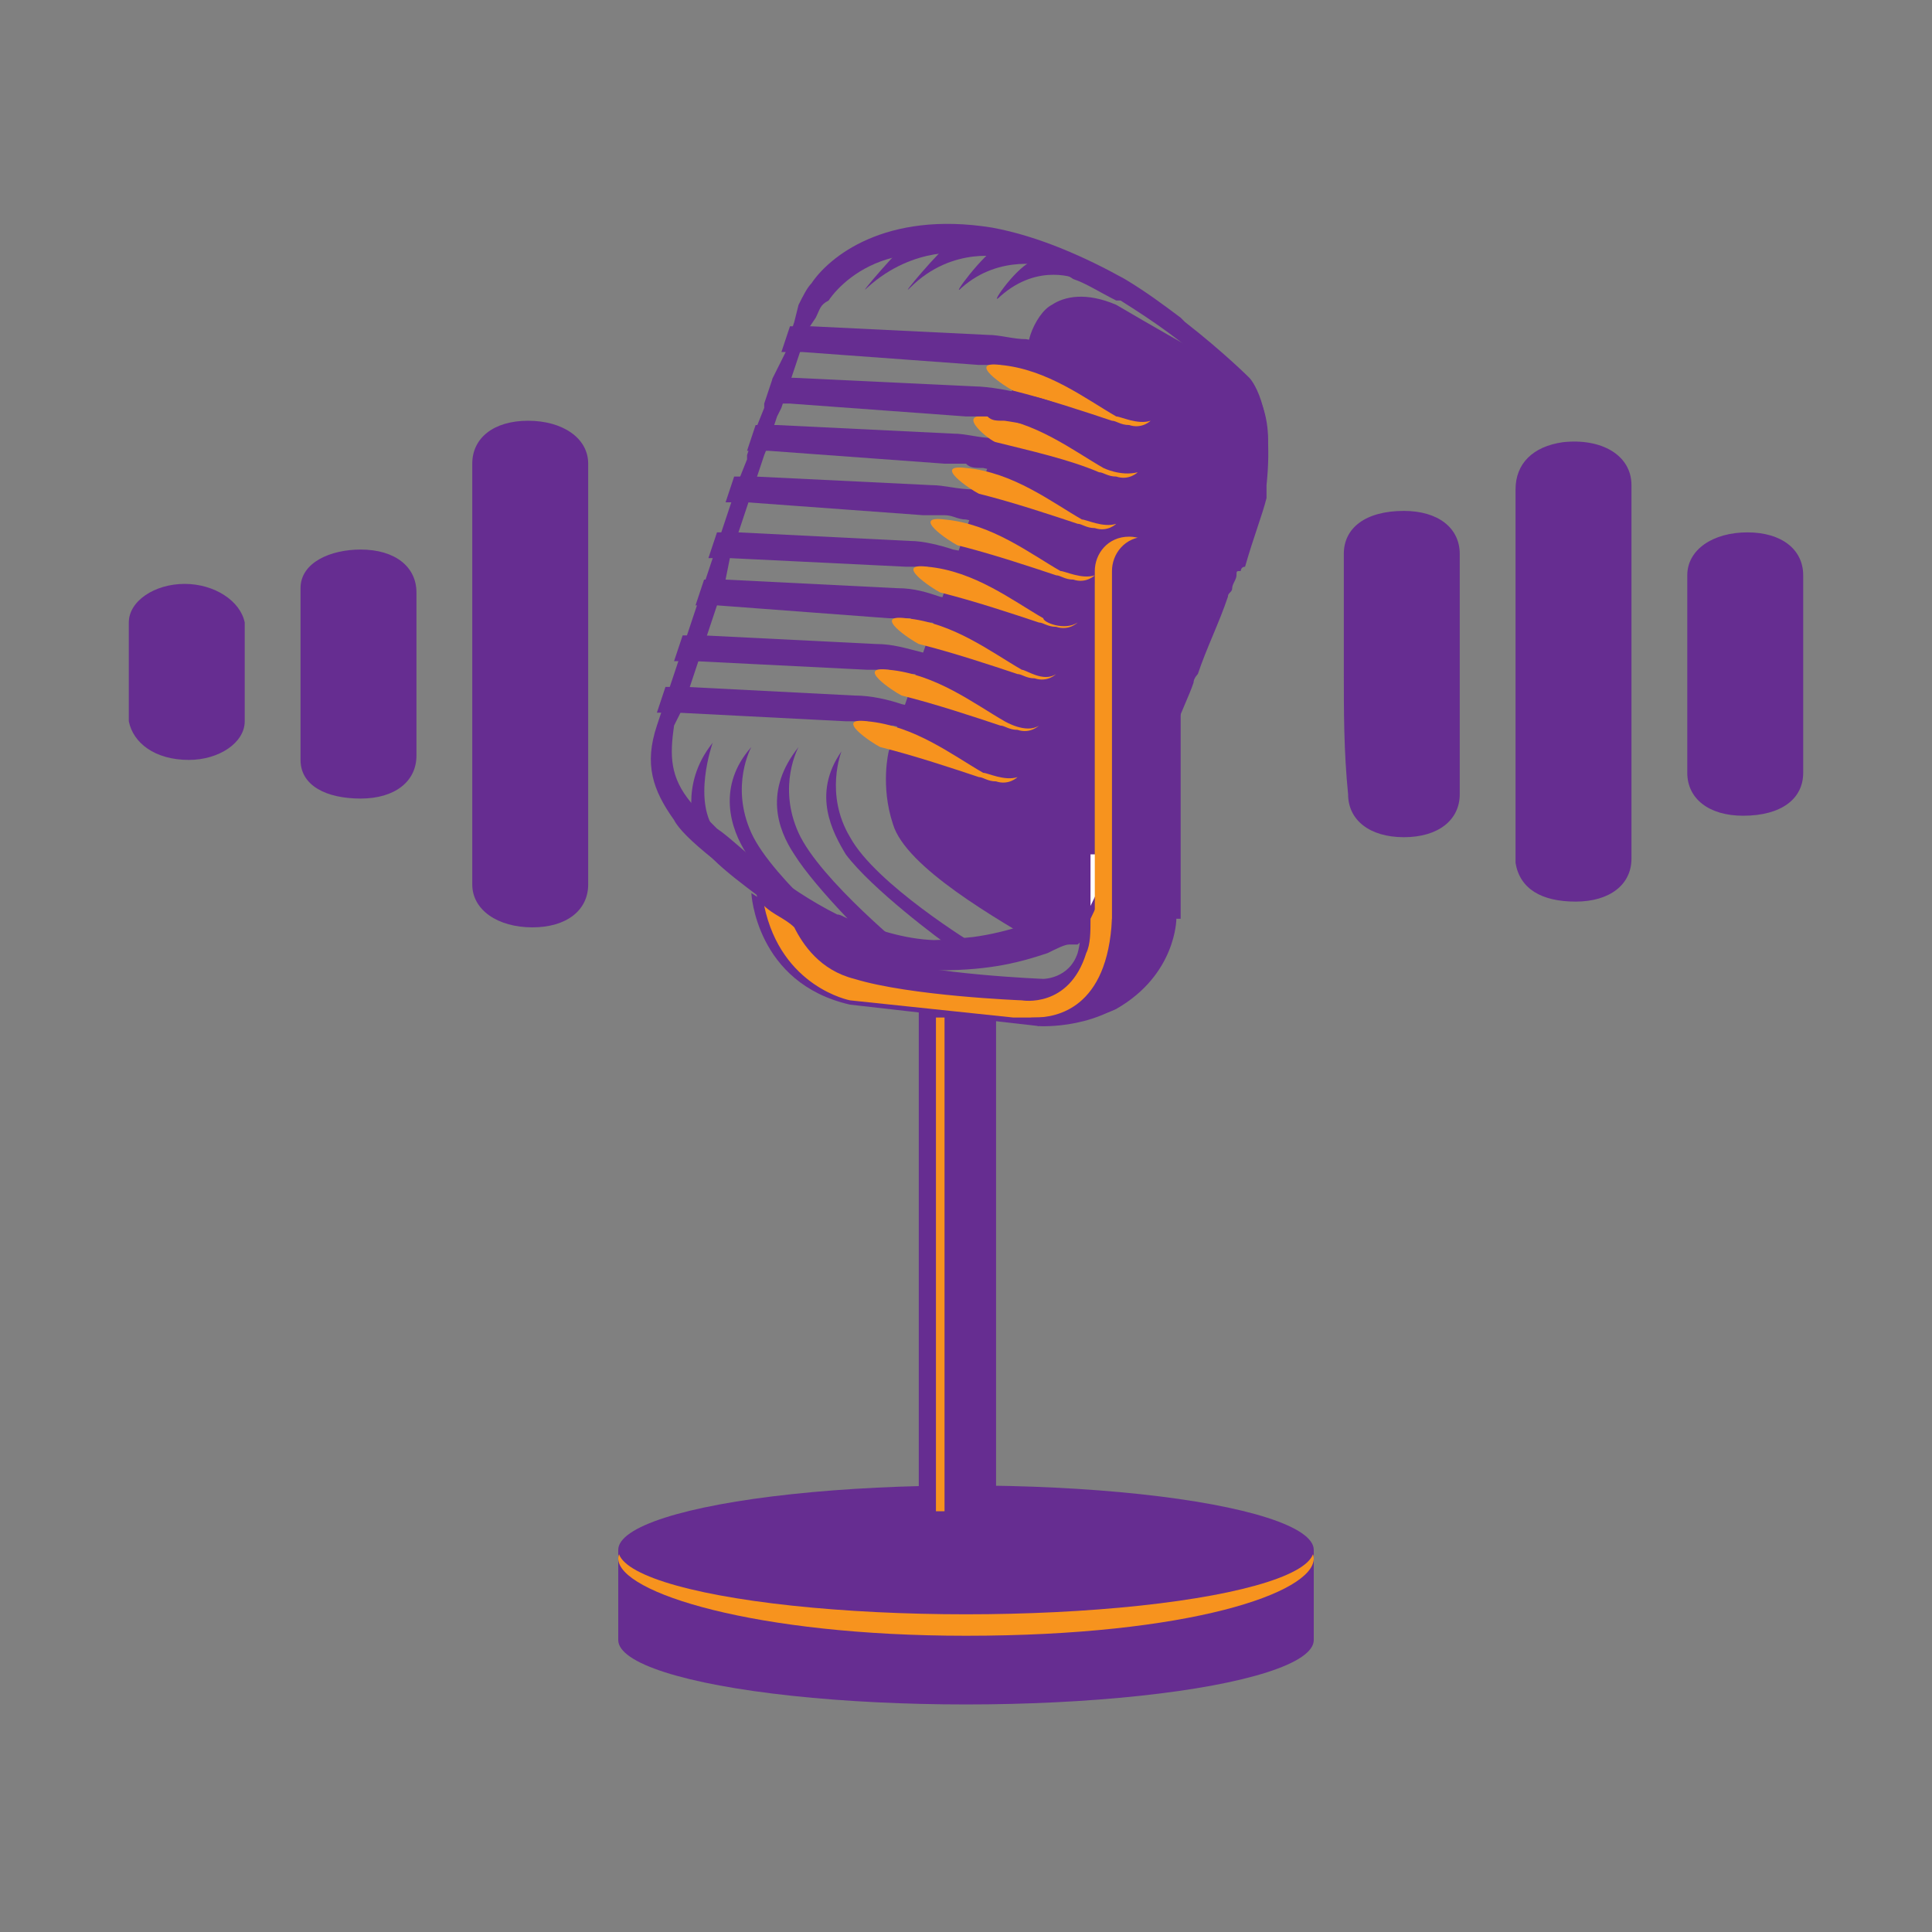 <?xml version="1.0" encoding="utf-8"?>
<!-- Generator: Adobe Illustrator 27.9.1, SVG Export Plug-In . SVG Version: 6.00 Build 0)  -->
<svg version="1.1" id="Layer_1" xmlns="http://www.w3.org/2000/svg" xmlns:xlink="http://www.w3.org/1999/xlink" x="0px" y="0px"
	 viewBox="0 0 45 45" style="enable-background:new 0 0 45 45;" xml:space="preserve">
<rect x="0" y="0" width="45" height="45" fill="#808080" stroke="none"/>
<style type="text/css">
	.st0{fill:#FFFFFF;stroke:#FFFFFF;stroke-width:0.25;stroke-miterlimit:10;}
	.st1{fill:#F7931E;}
	.st2{fill:#662D91;}
	.st3{fill:#606060;}
	.st4{fill:#FFFFFF;}
</style>
<g>
	<g>
		<g>
			<rect x="14.4" y="36.1" class="st2" width="16.2" height="2.1"/>
			<path class="st2" d="M18,21.2C18,21.2,18,21.2,18,21.2c-0.1,0-0.1-0.1-0.1-0.1c0,0-0.1,0-0.1-0.1c0,0-0.1-0.1-0.1-0.1
				c0,0-0.1-0.1-0.1-0.1c-0.4-0.3-0.8-0.6-1.1-0.9c0-0.1-0.1-0.1-0.1-0.2c-0.1-0.2-0.3-0.6-0.3-1c0-0.4,0.1-0.9,0.5-1.4
				c0,0-0.5,1.4,0.1,2.1C16.9,19.8,17.4,20.6,18,21.2z"/>
			<path class="st2" d="M17.5,17.4c0,0-0.5,0.9,0,2c0.5,1.1,2.6,2.8,2.6,2.8s-0.4,0.2-0.5,0.1c-0.3-0.2-1.7-1.6-2.2-2.4
				C17,19.3,16.7,18.3,17.5,17.4z"/>
			<path class="st2" d="M18.6,17.4c0,0-0.5,0.9,0,2c0.5,1.1,2.6,2.8,2.6,2.8s-0.4,0.2-0.5,0.1c-0.3-0.2-1.7-1.6-2.2-2.4
				C18.1,19.3,17.8,18.4,18.6,17.4z"/>
			<path class="st2" d="M19.6,17.5c0,0-0.4,1,0.2,2c0.6,1.1,2.9,2.5,2.9,2.5s-0.4,0.2-0.5,0.1c-0.3-0.2-1.9-1.4-2.5-2.2
				C19.4,19.4,18.9,18.5,19.6,17.5z"/>
			<path class="st2" d="M24.2,23.9c0,0,1.5,0.1,2.4-0.9s0,0,0,0s-1-0.8-1.7-0.3C24.1,23.2,23.4,23.7,24.2,23.9"/>
			<path class="st2" d="M24.1,23.7c0-1.1-4.3-0.5-4.3-0.5s-1.6-0.4-2-2.2c-0.4-1.8,0,0,0,0l-0.3-0.2c0,0,0.1,2.1,2.3,2.6l4.4,0.5
				L24.1,23.7L24.1,23.7z"/>
			<path class="st2" d="M17.6,20.7l1.7,0.7c0,0,0.1,0.6,1.1,0.9c1.3,0.4,3.9,0.5,3.9,0.5s0.6,0,0.8-0.6c0.2-0.7,0.1-2.8,0.1-2.8
				l0.6,0.5c0,0,1,3-1.8,3.7c-2.8,0.7,0,0,0,0L19.6,23C19.6,23,17.9,22.7,17.6,20.7z"/>
			<path class="st2" d="M22.5,5.9c0,0-1.2-0.2-2.3,0.8c-0.3,0.3,0.8-1,1.1-1.2c0.1-0.1,0.3-0.1,0.6,0C22.3,5.7,22.5,5.9,22.5,5.9z"
				/>
			<path class="st2" d="M23.4,6c0,0-1.2-0.3-2.2,0.7c-0.3,0.3,0.7-0.9,1-1.1c0.1-0.1,0.3-0.1,0.6,0C23.2,5.7,23.4,6,23.4,6z"/>
			<path class="st2" d="M24.4,6.2c0,0-1.1-0.3-2,0.5c-0.3,0.3,0.5-0.8,0.9-1c0.1-0.1,0.3-0.1,0.6,0C24.2,5.9,24.4,6.2,24.4,6.2z"/>
			<path class="st2" d="M25.1,6.5c0,0-0.9-0.4-1.8,0.4c-0.3,0.3,0.3-0.6,0.7-0.8c0.1-0.1,0.3-0.1,0.6,0C24.9,6.2,25.1,6.5,25.1,6.5z
				"/>
			<path class="st2" d="M25.5,20.4v-0.6c0,0,0,0,0,0c-0.1,0.2-0.2,0.4-0.2,0.6v0c-0.1,0.2-0.2,0.4-0.2,0.6c0,0-0.2,0.3-0.9,0.6
				c-0.1,0-0.3,0.1-0.4,0.1c-0.5,0.2-1.2,0.2-1.9,0.3c0,0-0.1,0-0.1,0c-0.7,0-1.4-0.2-2.1-0.5c-0.1,0-0.2-0.1-0.3-0.1c0,0,0,0,0,0
				c0,0,0,0,0,0c0,0,0,0,0,0c0,0,0,0,0,0c0,0,0,0,0,0c0,0,0,0,0,0c0,0,0,0,0,0c0,0,0,0,0,0c0,0,0,0,0,0c0,0,0,0,0,0c0,0,0,0,0,0
				c0,0,0,0,0,0.1c0,0,0,0,0,0c0,0,0,0,0,0c0,0,0.1,0.1,0.1,0.1c0,0,0,0,0,0c0,0,0,0,0,0c0,0,0.1,0,0.1,0.1c0,0,0,0,0.1,0
				c0,0,0,0,0.1,0c0,0,0,0,0.1,0c0,0,0.1,0,0.1,0c0,0,0,0,0,0c0,0,0,0,0,0c0,0,0,0,0,0c0,0,0,0,0.1,0c0,0,0,0,0,0c0,0,0,0,0,0
				c0.5,0.1,0.9,0.2,1.4,0.2c1.2,0,1.9-0.2,2.5-0.4c0.2-0.1,0.4-0.2,0.5-0.2c0,0,0,0,0.1,0c0,0,0,0,0.1,0c0.1-0.1,0.2-0.1,0.2-0.2
				c0,0,0,0,0,0c0,0,0,0,0,0c0,0,0,0,0,0c0,0,0,0,0.1-0.1c0,0,0,0,0-0.1c0,0,0,0,0,0c0,0,0-0.1,0.1-0.1v0c0,0,0,0,0,0c0,0,0,0,0,0
				c0,0,0,0,0,0c0,0,0,0,0,0c0,0,0,0,0,0s0,0,0,0v0c0,0,0,0,0,0c0,0,0,0,0,0c0,0,0,0,0,0c0,0,0,0,0,0c0,0,0,0,0-0.1c0,0,0,0,0,0
				c0,0,0,0,0,0c0-0.1,0.1-0.2,0.1-0.3c0,0,0,0,0,0h0c0,0,0,0,0,0c0,0,0,0,0-0.1c0,0,0,0,0,0c0,0,0,0,0,0c0,0,0-0.1,0-0.1
				c0,0,0,0,0,0c0,0,0,0,0,0c0,0,0,0,0,0c0,0,0-0.1,0.1-0.1H25.5z M17.6,20.3C17.6,20.3,17.6,20.3,17.6,20.3
				C17.6,20.3,17.6,20.3,17.6,20.3C17.6,20.3,17.6,20.3,17.6,20.3C17.6,20.3,17.6,20.3,17.6,20.3C17.6,20.3,17.6,20.3,17.6,20.3
				C17.6,20.3,17.6,20.3,17.6,20.3C17.6,20.4,17.6,20.4,17.6,20.3c0,0.1,0,0.2,0,0.2l0,0c0,0,0,0,0,0.1l0,0c0,0,0,0,0,0
				c0,0,0,0,0,0.1l0,0c0,0,0,0,0,0c0,0,0,0,0,0c0,0,0,0,0,0c0,0,0,0,0,0c0,0,0,0,0,0c0,0,0,0,0,0c0,0,0,0,0,0c0,0,0,0,0,0l1.6,0.6
				C18.7,21,18.1,20.7,17.6,20.3z M17.6,20.3C17.6,20.3,17.6,20.3,17.6,20.3C17.6,20.3,17.6,20.3,17.6,20.3
				C17.6,20.3,17.6,20.3,17.6,20.3C17.6,20.3,17.6,20.3,17.6,20.3C17.6,20.3,17.6,20.3,17.6,20.3C17.6,20.3,17.6,20.3,17.6,20.3
				C17.6,20.3,17.6,20.3,17.6,20.3z M17.6,20.2C17.6,20.2,17.6,20.2,17.6,20.2L17.6,20.2L17.6,20.2z M17.6,20.2
				C17.6,20.2,17.6,20.2,17.6,20.2L17.6,20.2L17.6,20.2z M17.6,20.3C17.6,20.3,17.6,20.3,17.6,20.3C17.6,20.3,17.6,20.3,17.6,20.3
				C17.6,20.3,17.6,20.3,17.6,20.3C17.6,20.3,17.6,20.3,17.6,20.3C17.6,20.3,17.6,20.3,17.6,20.3C17.6,20.3,17.6,20.3,17.6,20.3
				C17.6,20.3,17.6,20.3,17.6,20.3z M17.6,20.3C17.6,20.3,17.6,20.3,17.6,20.3C17.6,20.3,17.6,20.3,17.6,20.3
				C17.6,20.3,17.6,20.3,17.6,20.3C17.6,20.3,17.6,20.3,17.6,20.3C17.6,20.3,17.6,20.3,17.6,20.3C17.6,20.3,17.6,20.3,17.6,20.3
				C17.6,20.3,17.6,20.3,17.6,20.3z M17.6,20.2L17.6,20.2L17.6,20.2C17.6,20.2,17.6,20.2,17.6,20.2z M29.1,8.8c0,0-0.6-0.6-1.5-1.3
				l-0.1-0.1c-0.4-0.3-0.8-0.6-1.3-0.9c0,0,0,0,0,0c-0.9-0.5-2-1-3.1-1.2c-2.5-0.4-3.8,0.7-4.2,1.3c-0.1,0.1-0.2,0.3-0.3,0.5
				l-0.1,0.4l-0.2,0.6l0,0.1L18,8.8l0,0l-0.2,0.6l0,0.1l-0.2,0.5l0,0l-0.2,0.6l0,0.1l-0.2,0.5l-0.2,0.6l-0.2,0.6l-0.2,0.6l-0.2,0.6
				l-0.2,0.6l-0.2,0.6l-0.2,0.6l-0.2,0.6l-0.2,0.6l-0.1,0.3c-0.3,0.9-0.1,1.5,0.4,2.2c0.1,0.2,0.4,0.5,0.9,0.9
				c0.3,0.3,0.7,0.6,1.1,0.9c0,0,0.1,0.1,0.1,0.1c0,0,0.1,0.1,0.1,0.1c0,0,0.1,0.1,0.1,0.1c0,0,0.1,0,0.1,0.1c0,0,0,0,0,0
				c0.1,0,0.1,0.1,0.2,0.1l0,0c0.1,0.1,0.2,0.1,0.3,0.2c0.6,0.3,1.2,0.6,1.9,0.8c0,0,0,0,0,0c0,0,0,0,0,0c0.5,0.1,0.9,0.2,1.4,0.2
				c1.2,0,1.9-0.2,2.5-0.4c0.2-0.1,0.4-0.2,0.5-0.2c0,0,0,0,0.1,0c0,0,0,0,0.1,0c0.1-0.1,0.2-0.1,0.2-0.2c0,0,0,0,0,0c0,0,0,0,0,0
				c0,0,0,0,0,0c0,0,0,0,0.1-0.1c0,0,0,0,0-0.1c0,0,0,0,0,0c0,0,0-0.1,0.1-0.1v0c0,0,0,0,0,0c0,0,0,0,0,0c0,0,0,0,0,0c0,0,0,0,0,0
				c0,0,0,0,0,0s0,0,0,0v0c0,0,0,0,0,0c0,0,0,0,0,0c0,0,0,0,0,0c0,0,0,0,0,0c0,0,0,0,0-0.1c0,0,0,0,0,0c0,0,0,0,0,0
				c0-0.1,0.1-0.2,0.1-0.3c0,0,0,0,0,0c0,0,0,0,0,0c0,0,0,0,0-0.1c0,0,0,0,0,0c0,0,0,0,0,0c0,0,0-0.1,0-0.1c0,0,0,0,0,0c0,0,0,0,0,0
				c0,0,0,0,0,0c0,0,0-0.1,0.1-0.1c0,0,0-0.1,0.1-0.1v0c0,0,0,0,0,0c0,0,0-0.1,0.1-0.1c0-0.1,0.1-0.2,0.1-0.3c0-0.1,0-0.1,0.1-0.2
				c0.1-0.2,0.1-0.4,0.2-0.6c0-0.1,0-0.1,0.1-0.2c0-0.1,0.1-0.2,0.1-0.2c0-0.1,0.1-0.2,0.1-0.2c0-0.1,0-0.1,0.1-0.2
				c0-0.1,0.1-0.2,0.1-0.3c0-0.1,0.1-0.1,0.1-0.2c0-0.1,0.1-0.2,0.1-0.3c0.1-0.3,0.3-0.6,0.4-1c0.1-0.3,0.3-0.7,0.4-1
				c0-0.1,0.1-0.2,0.1-0.2c0.2-0.6,0.5-1.2,0.7-1.8c0-0.1,0.1-0.1,0.1-0.2c0-0.1,0.1-0.2,0.1-0.3c0-0.1,0-0.1,0.1-0.1c0,0,0,0,0,0
				c0,0,0-0.1,0.1-0.1c0.2-0.7,0.4-1.2,0.5-1.6c0,0,0,0,0-0.1c0,0,0-0.1,0-0.1c0,0,0,0,0-0.1C29.7,9.4,29.1,8.8,29.1,8.8z M29,10.6
				c-0.1,0.5-0.8,2.4-1.6,4.4c-0.1,0.3-0.3,0.7-0.4,1c-0.2,0.4-0.3,0.8-0.5,1.2c-0.2,0.6-0.4,1.1-0.6,1.6c-0.1,0.3-0.2,0.6-0.3,0.8
				c0,0,0,0.1,0,0.1c0,0,0,0,0,0c-0.1,0.2-0.2,0.4-0.2,0.6v0c-0.1,0.2-0.2,0.4-0.2,0.6c0,0-0.2,0.3-0.9,0.6c-0.1,0-0.3,0.1-0.4,0.1
				c-0.5,0.2-1.2,0.2-1.9,0.3c0,0-0.1,0-0.1,0c-0.7,0-1.4-0.2-2.1-0.5c-0.1,0-0.2-0.1-0.3-0.1c-0.6-0.3-1.2-0.7-1.7-1.1h0
				c-0.4-0.3-0.8-0.7-1.1-0.9l-0.1-0.1c-0.2-0.2-0.4-0.4-0.5-0.5c0,0,0,0,0,0c-0.5-0.6-0.5-1.1-0.4-1.8l0.2-0.4l0.2-0.6l0.2-0.6
				l0.2-0.6l0.2-0.6l0.2-0.6L17,13l0.2-0.6l0.2-0.6l0.2-0.6l0.2-0.6l0.2-0.5l0-0.1l0.1-0.3l0.1-0.2l0.2-0.6l0.2-0.6l0.2-0.6L19,7.4
				c0.1-0.2,0.1-0.3,0.3-0.4C19.5,6.7,20,6.2,20.8,6c0.3-0.1,0.7-0.2,1.2-0.2c0,0,0.1,0,0.1,0c0.1,0,0.1,0,0.2,0h0
				c0.2,0,0.4,0,0.6,0.1c0,0,0,0,0,0c0.1,0,0.2,0,0.3,0.1h0C23.6,6,23.8,6,24,6.1c0,0,0.1,0,0.1,0c0,0,0,0,0,0
				c0.3,0.1,0.6,0.2,0.9,0.4c0,0,0,0,0,0C25.3,6.6,25.6,6.8,26,7L26.1,7c0.8,0.5,1.5,1,1.9,1.4c0.4,0.4,0.7,0.7,0.7,0.7l0,0l0,0
				C28.8,9.2,29.1,9.6,29,10.6z M17.6,20.3C17.6,20.3,17.6,20.3,17.6,20.3C17.6,20.3,17.6,20.3,17.6,20.3
				C17.6,20.3,17.6,20.3,17.6,20.3C17.6,20.3,17.6,20.3,17.6,20.3C17.6,20.3,17.6,20.3,17.6,20.3C17.6,20.3,17.6,20.3,17.6,20.3
				C17.6,20.3,17.6,20.3,17.6,20.3z M17.6,20.2L17.6,20.2L17.6,20.2C17.6,20.2,17.6,20.2,17.6,20.2z M17.6,20.2
				C17.6,20.2,17.6,20.2,17.6,20.2L17.6,20.2L17.6,20.2z M17.6,20.3C17.6,20.3,17.6,20.3,17.6,20.3C17.6,20.3,17.6,20.3,17.6,20.3
				C17.6,20.3,17.6,20.3,17.6,20.3C17.6,20.3,17.6,20.3,17.6,20.3C17.6,20.3,17.6,20.3,17.6,20.3C17.6,20.3,17.6,20.3,17.6,20.3
				C17.6,20.3,17.6,20.3,17.6,20.3z M17.6,20.3C17.6,20.3,17.6,20.3,17.6,20.3C17.6,20.3,17.6,20.3,17.6,20.3
				C17.6,20.3,17.6,20.3,17.6,20.3C17.6,20.3,17.6,20.3,17.6,20.3C17.6,20.3,17.6,20.3,17.6,20.3C17.6,20.3,17.6,20.3,17.6,20.3
				C17.6,20.4,17.6,20.4,17.6,20.3c0,0.1,0,0.2,0,0.2l0,0c0,0,0,0,0,0.1l0,0c0,0,0,0,0,0c0,0,0,0,0,0.1l0,0c0,0,0,0,0,0c0,0,0,0,0,0
				c0,0,0,0,0,0c0,0,0,0,0,0c0,0,0,0,0,0c0,0,0,0,0,0c0,0,0,0,0,0c0,0,0,0,0,0l1.6,0.6C18.7,21,18.1,20.7,17.6,20.3z M25.5,20.4
				v-0.6c0,0,0,0,0,0c-0.1,0.2-0.2,0.4-0.2,0.6v0c-0.1,0.2-0.2,0.4-0.2,0.6c0,0-0.2,0.3-0.9,0.6c-0.1,0-0.3,0.1-0.4,0.1
				c-0.5,0.2-1.2,0.2-1.9,0.3c0,0-0.1,0-0.1,0c-0.7,0-1.4-0.2-2.1-0.5c-0.1,0-0.2-0.1-0.3-0.1c0,0,0,0,0,0c0,0,0,0,0,0c0,0,0,0,0,0
				c0,0,0,0,0,0c0,0,0,0,0,0c0,0,0,0,0,0c0,0,0,0,0,0c0,0,0,0,0,0c0,0,0,0,0,0c0,0,0,0,0,0c0,0,0,0,0,0c0,0,0,0,0,0.1c0,0,0,0,0,0
				c0,0,0,0,0,0c0,0,0.1,0.1,0.1,0.1c0,0,0,0,0,0c0,0,0,0,0,0c0,0,0.1,0,0.1,0.1c0,0,0,0,0.1,0c0,0,0,0,0.1,0c0,0,0,0,0.1,0
				c0,0,0.1,0,0.1,0c0,0,0,0,0,0c0,0,0,0,0,0c0,0,0,0,0,0c0,0,0,0,0.1,0c0,0,0,0,0,0c0,0,0,0,0,0c0.5,0.1,0.9,0.2,1.4,0.2
				c1.2,0,1.9-0.2,2.5-0.4c0.2-0.1,0.4-0.2,0.5-0.2c0,0,0,0,0.1,0c0,0,0,0,0.1,0c0.1-0.1,0.2-0.1,0.2-0.2c0,0,0,0,0,0c0,0,0,0,0,0
				c0,0,0,0,0,0c0,0,0,0,0.1-0.1s0,0,0-0.1c0,0,0,0,0,0c0,0,0-0.1,0.1-0.1v0c0,0,0,0,0,0c0,0,0,0,0,0c0,0,0,0,0,0c0,0,0,0,0,0
				c0,0,0,0,0,0s0,0,0,0v0c0,0,0,0,0,0c0,0,0,0,0,0c0,0,0,0,0,0c0,0,0,0,0,0c0,0,0,0,0-0.1c0,0,0,0,0,0c0,0,0,0,0,0
				c0-0.1,0.1-0.2,0.1-0.3c0,0,0,0,0,0c0,0,0,0,0,0c0,0,0,0,0-0.1c0,0,0,0,0,0c0,0,0,0,0,0c0,0,0-0.1,0-0.1c0,0,0,0,0,0c0,0,0,0,0,0
				c0,0,0-0.1,0.1-0.1H25.5z M17.6,20.2C17.6,20.2,17.6,20.2,17.6,20.2L17.6,20.2L17.6,20.2z M17.6,20.3
				C17.6,20.3,17.6,20.3,17.6,20.3C17.6,20.3,17.6,20.3,17.6,20.3C17.6,20.3,17.6,20.3,17.6,20.3C17.6,20.3,17.6,20.3,17.6,20.3
				C17.6,20.3,17.6,20.3,17.6,20.3C17.6,20.3,17.6,20.3,17.6,20.3C17.6,20.4,17.6,20.4,17.6,20.3c0,0.1,0,0.2,0,0.2l0,0
				c0,0,0,0,0,0.1l0,0c0,0,0,0,0,0c0,0,0,0,0,0.1l0,0c0,0,0,0,0,0c0,0,0,0,0,0c0,0,0,0,0,0c0,0,0,0,0,0c0,0,0,0,0,0c0,0,0,0,0,0
				c0,0,0,0,0,0c0,0,0,0,0,0c0,0,0,0,0,0l1.6,0.6C18.7,21,18.1,20.7,17.6,20.3z M17.6,20.3C17.6,20.3,17.6,20.3,17.6,20.3
				C17.6,20.3,17.6,20.3,17.6,20.3C17.6,20.3,17.6,20.3,17.6,20.3C17.6,20.3,17.6,20.3,17.6,20.3C17.6,20.3,17.6,20.3,17.6,20.3
				C17.6,20.3,17.6,20.3,17.6,20.3C17.6,20.3,17.6,20.3,17.6,20.3z M17.6,20.2C17.6,20.2,17.6,20.2,17.6,20.2L17.6,20.2L17.6,20.2z
				 M25.5,20.4v-0.6c0,0,0,0,0,0c-0.1,0.2-0.2,0.4-0.2,0.6v0c-0.1,0.2-0.2,0.4-0.2,0.6c0,0-0.2,0.3-0.9,0.6c-0.1,0-0.3,0.1-0.4,0.1
				c-0.5,0.2-1.2,0.2-1.9,0.3c0,0-0.1,0-0.1,0c-0.7,0-1.4-0.2-2.1-0.5c-0.1,0-0.2-0.1-0.3-0.1c0,0,0,0,0,0c0,0,0,0,0,0c0,0,0,0,0,0
				c0,0,0,0,0,0c0,0,0,0,0,0c0,0,0,0,0,0c0,0,0,0,0,0c0,0,0,0,0,0c0,0,0,0,0,0c0,0,0,0,0,0c0,0,0,0,0,0c0,0,0,0,0,0.1c0,0,0,0,0,0
				c0,0,0,0,0,0c0,0,0.1,0.1,0.1,0.1c0,0,0,0,0,0c0,0,0,0,0,0c0,0,0.1,0,0.1,0.1c0,0,0,0,0.1,0c0,0,0,0,0.1,0c0,0,0,0,0.1,0
				c0,0,0.1,0,0.1,0c0,0,0,0,0,0c0,0,0,0,0,0c0,0,0,0,0,0c0,0,0,0,0.1,0c0,0,0,0,0,0c0,0,0,0,0,0c0.5,0.1,0.9,0.2,1.4,0.2
				c1.2,0,1.9-0.2,2.5-0.4c0.2-0.1,0.4-0.2,0.5-0.2c0,0,0,0,0.1,0c0,0,0,0,0.1,0c0.1-0.1,0.2-0.1,0.2-0.2c0,0,0,0,0,0c0,0,0,0,0,0
				c0,0,0,0,0,0c0,0,0,0,0.1-0.1c0,0,0,0,0-0.1c0,0,0,0,0,0c0,0,0-0.1,0.1-0.1v0c0,0,0,0,0,0c0,0,0,0,0,0c0,0,0,0,0,0c0,0,0,0,0,0
				c0,0,0,0,0,0s0,0,0,0v0c0,0,0,0,0,0c0,0,0,0,0,0c0,0,0,0,0,0c0,0,0,0,0,0c0,0,0,0,0-0.1c0,0,0,0,0,0c0,0,0,0,0,0
				c0-0.1,0.1-0.2,0.1-0.3c0,0,0,0,0,0c0,0,0,0,0,0c0,0,0,0,0-0.1c0,0,0,0,0,0c0,0,0,0,0,0c0,0,0-0.1,0-0.1c0,0,0,0,0,0c0,0,0,0,0,0
				c0,0,0,0,0,0c0,0,0-0.1,0.1-0.1H25.5z"/>
			<polygon class="st2" points="23.2,23.7 21.4,23.5 21.4,35.6 23.2,35.6 			"/>
			<path class="st2" d="M29.5,10.7c-0.2,1.3-4,10.5-4,10.5s-0.2,0.5-1.1,0.9c-1.2-0.7-3.3-1.9-3.6-2.9c-0.3-0.9-0.1-1.7-0.1-1.7
				l2.3-6.6l0.2-0.7l0.2-0.5l0.2-0.7l0.2-0.5l0.2-0.7L24,7.8c0.1-0.3,0.3-0.6,0.5-0.7c0.3-0.2,0.8-0.3,1.5,0c-0.1,0.5,0,0,0,0
				c1.7,1,3,1.7,3,1.7S29.7,9.4,29.5,10.7z"/>
			<rect x="25.5" y="13.6" class="st3" width="1" height="6.8"/>
			<path class="st1" d="M23.6,23.7l-3.8-0.4c0,0-1.6-0.3-2-2.2c0.2,0.2,0.5,0.3,0.7,0.5c0.2,0.4,0.6,1,1.4,1.2
				c1.3,0.4,3.9,0.5,3.9,0.5s1.1,0.2,1.5-1.1c0.1-0.2,0.1-0.5,0.1-0.8c0,0,0,0,0,0s0.2-0.4,0.5-1.1c0,0,0.8,2.4-1.2,3.4
				C24.4,23.7,24,23.7,23.6,23.7z"/>
			<path class="st4" d="M25.9,20c-0.3,0.7-0.5,1.1-0.5,1.1s0,0,0,0c0-0.6,0-1.2,0-1.2H25.9z"/>
			<path class="st2" d="M20.8,16.9c-0.1,0-0.2,0-0.2,0c0,0,0,0,0,0c-0.1,0-0.3,0-0.4-0.1h0c-0.2,0-0.3,0-0.5,0l-3.9-0.2l-0.5,0
				l0.2-0.6l0.5,0l3.9,0.2c0.4,0,0.8,0.1,1.1,0.2c0.5,0.1,1,0.4,1.5,0.7l1,0.7C23.6,17.7,22.2,17.2,20.8,16.9z"/>
			<path class="st1" d="M22.9,18C22.9,18,22.9,18,22.9,18c-0.7-0.4-1.6-1.1-2.7-1.2c-0.8-0.1,0.1,0.5,0.3,0.6
				c0.8,0.2,1.7,0.5,2.3,0.7l0,0c0,0,0,0,0,0c0,0,0,0,0,0c0.1,0,0.2,0.1,0.4,0.1h0c0.3,0.1,0.5-0.1,0.5-0.1C23.4,18.2,23,18,22.9,18
				z"/>
			<path class="st2" d="M21.3,15.7c-0.1,0-0.1,0-0.2,0c0,0,0,0,0,0c-0.1,0-0.3,0-0.4-0.1c0,0,0,0,0,0c-0.2,0-0.3,0-0.5,0l-4-0.2
				l-0.5,0l0.2-0.6l0.5,0l4,0.2c0.4,0,0.7,0.1,1.1,0.2c0.5,0.1,1.1,0.4,1.5,0.7l1,0.7C24.1,16.5,22.6,16,21.3,15.7z"/>
			<path class="st1" d="M23.4,16.8C23.4,16.8,23.4,16.8,23.4,16.8c-0.7-0.4-1.6-1.1-2.7-1.2c-0.8-0.1,0.1,0.5,0.3,0.6
				c0.8,0.2,1.7,0.5,2.3,0.7l0,0c0,0,0,0,0,0c0,0,0,0,0,0c0.1,0,0.2,0.1,0.4,0.1h0c0.3,0.1,0.5-0.1,0.5-0.1
				C23.9,17.1,23.4,16.8,23.4,16.8z"/>
			<path class="st2" d="M21.7,14.5c0,0-0.1,0-0.1,0c0,0,0,0,0,0c-0.1,0-0.3,0-0.4-0.1c0,0,0,0,0,0c-0.2,0-0.3,0-0.5,0l-4-0.3l-0.5,0
				l0.2-0.6l0.5,0l4,0.2c0.4,0,0.7,0.1,1,0.2c0.6,0.1,1.1,0.4,1.6,0.7l1,0.7C24.5,15.3,23.1,14.8,21.7,14.5z"/>
			<path class="st1" d="M23.8,15.6C23.8,15.6,23.8,15.6,23.8,15.6c-0.7-0.4-1.6-1.1-2.7-1.2c-0.8-0.1,0.1,0.5,0.3,0.6
				c0.8,0.2,1.7,0.5,2.3,0.7l0,0c0,0,0,0,0,0c0,0,0,0,0,0c0.1,0,0.2,0.1,0.4,0.1h0c0.3,0.1,0.5-0.1,0.5-0.1
				C24.3,15.9,23.9,15.6,23.8,15.6z"/>
			<path class="st2" d="M22.1,13.3C22,13.3,22,13.3,22.1,13.3c-0.1,0-0.1,0-0.1,0c-0.1,0-0.3,0-0.4-0.1c0,0,0,0,0,0
				c-0.2,0-0.3,0-0.5,0L17,13l-0.5,0l0.2-0.6l0.5,0l4,0.2c0.3,0,0.7,0.1,1,0.2c0.6,0.1,1.1,0.4,1.6,0.7l1,0.7
				C25,14.1,23.5,13.6,22.1,13.3z"/>
			<path class="st1" d="M24.3,14.4C24.3,14.4,24.3,14.4,24.3,14.4c-0.7-0.4-1.6-1.1-2.7-1.2c-0.8-0.1,0.1,0.5,0.3,0.6
				c0.8,0.2,1.7,0.5,2.3,0.7l0,0c0,0,0,0,0,0c0,0,0,0,0,0c0.1,0,0.2,0.1,0.4,0.1h0c0.3,0.1,0.5-0.1,0.5-0.1
				C24.8,14.7,24.3,14.5,24.3,14.4z"/>
			<path class="st2" d="M22.5,12.1C22.5,12.1,22.5,12.1,22.5,12.1C22.4,12.1,22.4,12.1,22.5,12.1c-0.2,0-0.3-0.1-0.5-0.1
				c0,0,0,0,0,0c-0.2,0-0.3,0-0.5,0l-4.1-0.3l-0.5,0l0.2-0.6l0.5,0l4.1,0.2c0.3,0,0.6,0.1,1,0.1c0.6,0.1,1.1,0.4,1.7,0.7l1,0.7
				C25.5,12.9,23.9,12.4,22.5,12.1z"/>
			<path class="st1" d="M24.7,13.3C24.7,13.2,24.7,13.2,24.7,13.3c-0.7-0.4-1.6-1.1-2.7-1.2c-0.8-0.1,0.1,0.5,0.3,0.6
				c0.8,0.2,1.7,0.5,2.3,0.7l0,0c0,0,0,0,0,0c0,0,0,0,0,0c0.1,0,0.2,0.1,0.4,0.1h0c0.3,0.1,0.5-0.1,0.5-0.1
				C25.2,13.5,24.8,13.3,24.7,13.3z"/>
			<path class="st2" d="M22.9,10.9C22.9,10.9,22.9,10.9,22.9,10.9C22.9,10.9,22.9,10.9,22.9,10.9c-0.2,0-0.3,0-0.4-0.1h0
				c-0.2,0-0.3,0-0.5,0l-4.1-0.3l-0.5,0l0.2-0.6l0.5,0l4.1,0.2c0.3,0,0.6,0.1,0.9,0.1c0.6,0.1,1.2,0.4,1.7,0.7l1,0.7
				C25.9,11.8,24.3,11.2,22.9,10.9z"/>
			<path class="st1" d="M25.2,12.1C25.2,12.1,25.2,12.1,25.2,12.1c-0.7-0.4-1.6-1.1-2.7-1.2c-0.8-0.1,0.1,0.5,0.3,0.6
				c0.8,0.2,1.7,0.5,2.3,0.7l0,0c0,0,0,0,0,0c0,0,0,0,0,0c0.1,0,0.2,0.1,0.4,0.1h0c0.3,0.1,0.5-0.1,0.5-0.1
				C25.7,12.3,25.3,12.1,25.2,12.1z"/>
			<path class="st1" d="M25.7,10.9C25.7,10.9,25.6,10.9,25.7,10.9c-0.7-0.4-1.6-1.1-2.7-1.2c-0.8-0.1,0.1,0.6,0.2,0.6
				c0.8,0.2,1.7,0.4,2.4,0.7l0,0c0,0,0,0,0,0c0,0,0,0,0,0c0.1,0,0.2,0.1,0.4,0.1h0c0.3,0.1,0.5-0.1,0.5-0.1
				C26.1,11.1,25.7,10.9,25.7,10.9z"/>
			<path class="st2" d="M23.7,8.6C23.7,8.6,23.7,8.6,23.7,8.6C23.7,8.6,23.7,8.6,23.7,8.6c-0.2,0-0.3,0-0.4-0.1c0,0,0,0,0,0
				c-0.2,0-0.3,0-0.5,0l-4.1-0.3l-0.5,0l0.2-0.6l0.5,0L23,7.8c0.3,0,0.6,0.1,0.9,0.1c0.6,0.1,1.2,0.4,1.7,0.7l1,0.7
				C26.7,9.4,25.1,8.8,23.7,8.6z"/>
			<ellipse class="st2" cx="22.5" cy="38.2" rx="8.1" ry="1.5"/>
			<path class="st1" d="M30.6,36.3c0,0.8-2.9,1.8-8.1,1.8c-4.9,0-8.1-1-8.1-1.8s3.6-1.5,8.1-1.5S30.6,35.5,30.6,36.3z"/>
			<ellipse class="st2" cx="22.5" cy="36.1" rx="8.1" ry="1.5"/>
			<path class="st1" d="M27,21.7h-1.5v-8.4c0-0.4,0.3-0.8,0.8-0.8l0,0c0.4,0,0.8,0.3,0.8,0.8V21.7z"/>
			<path class="st2" d="M27.4,21.4l-1.5,0.3v-8.4c0-0.4,0.3-0.8,0.8-0.8l0,0c0.4,0,0.8,0.3,0.8,0.8V21.4z"/>
			<path class="st1" d="M26,9.7C26,9.7,26,9.7,26,9.7c-0.7-0.4-1.6-1.1-2.7-1.2c-0.8-0.1,0.1,0.5,0.3,0.6c0.8,0.2,1.7,0.5,2.3,0.7
				l0,0c0,0,0,0,0,0c0,0,0,0,0,0c0.1,0,0.2,0.1,0.4,0.1h0c0.3,0.1,0.5-0.1,0.5-0.1C26.5,9.9,26.1,9.7,26,9.7z"/>
			<path class="st2" d="M24.1,23.7c0.5,0,1.7-0.2,1.8-2.3c0-1.9,0,0,0,0h1.5c0,0,0,1.3-1.4,2.1C25.2,23.9,23.6,23.7,24.1,23.7z"/>
			<path class="st2" d="M23.4,9.8C23.3,9.8,23.3,9.8,23.4,9.8C23.3,9.8,23.3,9.8,23.4,9.8c-0.2,0-0.3,0-0.4-0.1h0
				c-0.2,0-0.3,0-0.5,0l-4.1-0.3l-0.5,0L18,8.8l0.5,0L22.7,9c0.3,0,0.9,0.1,1.2,0.2c0.6,0.1,1.2,0.4,2,0.7l0.4,0.7
				C26.4,10.6,24.8,10,23.4,9.8z"/>
			<polygon class="st1" points="22,35.2 21.8,35.2 21.8,23.7 22,23.7 			"/>
		</g>
	</g>
	<g>
		<path class="st2" d="M13.7,15.7c0,1.6,0,3.3,0,4.9c0,0.6-0.5,1-1.3,1c-0.8,0-1.4-0.4-1.4-1c0-3.3,0-6.6,0-9.8c0-0.6,0.5-1,1.3-1
			c0.8,0,1.4,0.4,1.4,1C13.7,12.4,13.7,14.1,13.7,15.7C13.7,15.7,13.7,15.7,13.7,15.7z"/>
		<path class="st2" d="M38,15.7c0,1.4,0,2.9,0,4.3c0,0.6-0.5,1-1.3,1c-0.8,0-1.3-0.3-1.4-0.9c0-0.1,0-0.2,0-0.4c0-1.8,0-3.6,0-5.4
			c0-1,0-2,0-2.9c0-0.6,0.4-1,1.1-1.1c0.9-0.1,1.6,0.3,1.6,1C38,12.8,38,14.3,38,15.7z"/>
		<path class="st2" d="M31.3,15.6c0-0.9,0-1.8,0-2.7c0-0.6,0.5-1,1.4-1c0.8,0,1.3,0.4,1.3,1c0,1.9,0,3.7,0,5.6c0,0.6-0.5,1-1.3,1
			c-0.8,0-1.3-0.4-1.3-1C31.3,17.5,31.3,16.6,31.3,15.6z"/>
		<path class="st2" d="M42,15.7c0,0.8,0,1.5,0,2.3c0,0.6-0.5,1-1.4,1c-0.8,0-1.3-0.4-1.3-1c0-1.5,0-3.1,0-4.6c0-0.6,0.6-1,1.4-1
			c0.8,0,1.3,0.4,1.3,1C42,14.1,42,14.9,42,15.7z"/>
		<path class="st2" d="M9.7,15.7c0,0.6,0,1.3,0,1.9c0,0.6-0.5,1-1.3,1c-0.8,0-1.4-0.3-1.4-0.9C7,16.4,7,15,7,13.7
			c0-0.6,0.7-0.9,1.4-0.9c0.8,0,1.3,0.4,1.3,1C9.7,14.4,9.7,15,9.7,15.7z"/>
		<path class="st2" d="M5.7,15.7c0,0.4,0,0.7,0,1.1c0,0.5-0.6,0.9-1.3,0.9c-0.8,0-1.3-0.4-1.4-0.9c0-0.8,0-1.5,0-2.3
			c0-0.5,0.6-0.9,1.3-0.9c0.7,0,1.3,0.4,1.4,0.9C5.7,14.9,5.7,15.3,5.7,15.7z"/>
	</g>
</g>
</svg>
